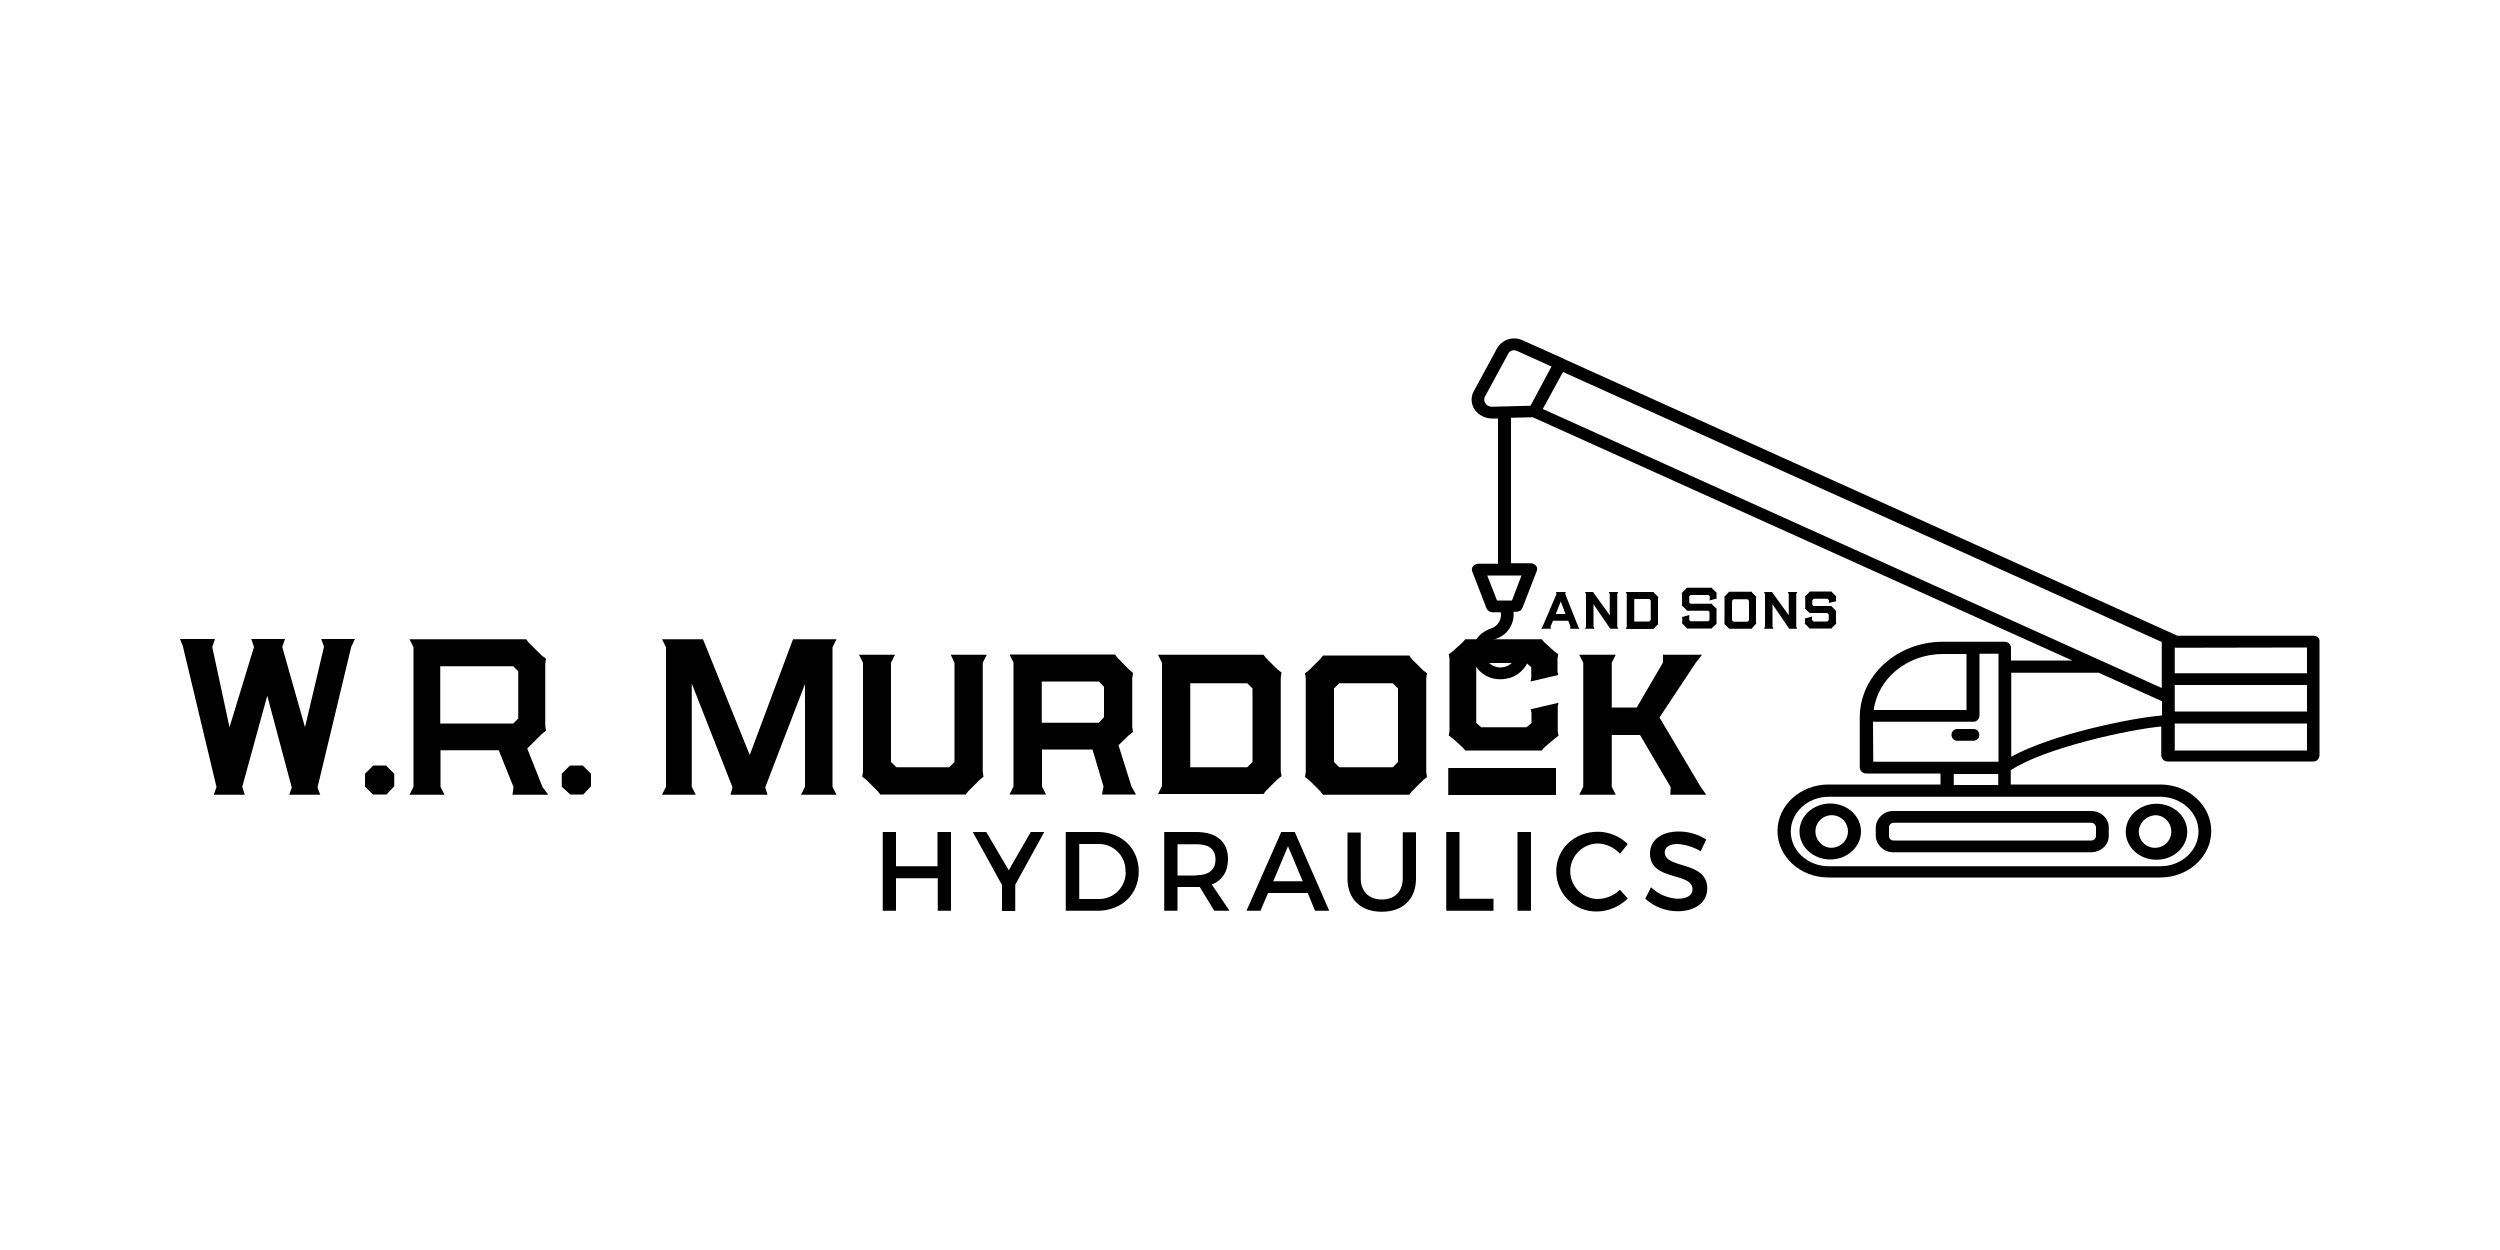 <?xml version="1.0" encoding="utf-8"?>
<!-- Generator: Adobe Illustrator 27.8.1, SVG Export Plug-In . SVG Version: 6.00 Build 0)  -->
<svg version="1.1" id="Layer_1" xmlns="http://www.w3.org/2000/svg" xmlns:xlink="http://www.w3.org/1999/xlink" x="0px" y="0px"
	 viewBox="0 0 1000 500" style="enable-background:new 0 0 1000 500;" xml:space="preserve">
<g>
	<path d="M96.9,314.7l1,3.2H85.5l1.1-3.1l-13.5-56.5l-1.1-2.7h14l-1.1,3.2l6.9,32.1l9.8-32.1l-1.1-3.2H114l-1.1,3.2l9.1,32.1
		l7.6-32.2l-1.1-3.1H142l-1.5,3.1L127,315l1.1,2.9h-12.4l1-2.9l-9.8-36.7L96.9,314.7z"/>
	<path d="M146,314.7v-5.2l3.3-3.3h5.1l3.3,3.3v5l-3.1,3.3h-5.4L146,314.7z"/>
	<path d="M210.9,299.4l6.1,15.4l2.3,3.1H205l0.4-3.1l-5.9-14.7h-23.3v14.6l1.6,3.2h-14l1.6-3.2v-55.8l-1.6-3.2h46.7l0.9,1.3l5.3,5.2
		l1.7,1.3l-0.3,2v24.8l0.3,2l-1.7,1.3L210.9,299.4z M176.1,289.4h29.2l2-2v-18.9l-2-2h-29.2V289.4z"/>
	<path d="M224.7,314.7v-5.2l3.3-3.3h5.1l3.3,3.3v5l-3.1,3.3h-5.2L224.7,314.7z"/>
	<path d="M276.7,273.4v41.3l1.6,3.2h-13.5l1.6-3.2v-55.8l-1.6-3.2h16.4l18.7,46.3l17.3-46.3h17.4l-1.6,3.2v55.8l1.6,3.2h-14.2
		l1.6-3.2v-41.1l-15.9,41.3l0.9,3h-14.8l0.8-3L276.7,273.4z"/>
	<path d="M345.2,308.7v-43.6l-1.6-3.2h14.4l-1.6,3.2v39.7l2.2,2.1h21.1l2.1-2.1v-39.7l-1.5-3.2h14.4l-1.6,3.2v43.6l0.3,2l-1.6,1.3
		l-4.5,4.5l-1,1.3h-34.2l-1-1.3l-4.5-4.5l-1.7-1.3L345.2,308.7z"/>
	<path d="M453.2,269.2l-0.3,2v19.6l0.3,2l-1.7,1.3l-4.1,4l5.2,16.5l1.8,3.2h-13.6l0.6-3.2l-4.4-14.8h-20.2v14.8l1.6,3.2h-14.6
		l1.6-3.2v-49.6l-1.6-3.2H446l1,1.3l4.6,4.7L453.2,269.2z M416.7,289.1h22.8l2.1-2.2v-12.2l-2.1-2.1h-22.8V289.1z"/>
	<path d="M464.8,265.1l-1.6-3.2h42.2l1,1.3l4.5,4.5l1.7,1.3l-0.3,2v37.5l0.3,2l-1.7,1.3l-4.5,4.5l-1,1.3h-42.2l1.6-3.2V265.1z
		 M476.1,306.9h22.8l2.1-2.1v-29.4l-2.1-2.1h-22.8V306.9z"/>
	<path d="M564.7,316.6l-1,1.3h-34.5l-1-1.3l-4.5-4.5l-1.7-1.3l0.3-2v-37.5l-0.3-2l1.7-1.3l4.5-4.5l1-1.3h34.5l0.9,1.3l4.6,4.6
		l1.6,1.2l-0.3,2v37.5l0.3,2l-1.6,1.3L564.7,316.6z M533.6,275.4v29.4l2.1,2.1h21.4l2.1-2.1v-29.4l-2.1-2.1h-21.4L533.6,275.4z"/>
	<path d="M579.3,318v-10.8h43.1V318H579.3z M617.6,299.1l-0.9,1.1h-30.6l-0.9-1.1l-4.2-3.8l-1.5-1.1l0.3-1.7v-29.1l-0.3-1.7l1.5-1.1
		l4.2-3.8l0.9-1.1h30.6l0.9,1.1l4.2,3.8l1.5,1.1l-0.3,1.7v5.2l0.3,1.4l-11.1,2.6l0.3-1.5v-4.2l-1.9-1.7h-18.1l-2,1.7v22.3l2,1.7
		h18.1l2-1.7v-4.1l-0.3-1.4l11.1-2.6l-0.3,1.5v10l0.3,1.7l-1.5,1.1L617.6,299.1z"/>
	<path d="M654.7,283l10.5-18v-3.1h15.6l-2.5,3.2L663.8,287l16.5,27.8l2.2,3.1h-14.4l0.2-3L656,294h-11.3v20.7l1.6,3.2h-14.6l1.6-3.2
		v-49.6l-1.6-3.2h14.6l-1.6,3.2V283H654.7z"/>
	<path d="M621.2,248.3l-1,2.4l0.2,0.8h-3.9l0.5-0.8l5.6-13.1l-0.2-0.8h3.9l-0.2,0.8l5.2,13.1l0.5,0.8H628l0.2-0.8l-0.9-2.4H621.2z
		 M622.3,245.6h3.9l-1.9-5L622.3,245.6z"/>
	<path d="M643.9,237.6l-0.4-0.8h3.8l-0.4,0.8v13.1l0.4,0.8h-3.2l-6.7-9.8v9l0.4,0.8H634l0.4-0.8v-13.1l-0.4-0.8h3.2l6.7,9.3
		L643.9,237.6z"/>
	<path d="M650.7,237.6l-0.4-0.8h11.1l0.3,0.4l1.2,1.2l0.4,0.4l-0.1,0.5v9.9l0.1,0.5l-0.4,0.3l-1.2,1.2l-0.3,0.4h-11.1l0.4-0.8
		L650.7,237.6z M653.7,248.6h6l0.6-0.6v-7.8l-0.6-0.6h-6V248.6z"/>
	<path d="M672.7,242.3l0.1-0.5v-4.1l-0.1-0.5l0.4-0.4l1.4-1.4l0.3-0.3h9.9l0.2,0.3l1.4,1.4l0.4,0.4l-0.1,0.5v1.2l0.1,0.5l-2.9,0.8
		l0.1-0.5v-1.2l-0.5-0.5h-7.2l-0.5,0.5v2.5l0.5,0.5h8.5l0.2,0.3l1.4,1.4l0.4,0.4l-0.1,0.5v4.8l0.1,0.5l-0.4,0.4l-1.4,1.3l-0.2,0.3
		h-9.9l-0.3-0.4l-1.3-1.3l-0.4-0.4l0.1-0.5v-1.6l-0.1-0.4l3-0.8l-0.1,0.5v1.5l0.5,0.5h7.1l0.5-0.5v-3.2l-0.5-0.5h-8.5l-0.3-0.4
		l-1.4-1.4L672.7,242.3z"/>
	<path d="M701,251.1l-0.3,0.4h-9.1l-0.3-0.4l-1.2-1.2l-0.4-0.3l0.1-0.5v-9.9l-0.1-0.5l0.4-0.4l1.2-1.2l0.3-0.4h9.1l0.2,0.4l1.2,1.2
		l0.4,0.3l-0.1,0.5v9.9l0.1,0.5l-0.4,0.3L701,251.1z M692.8,240.3v7.8l0.6,0.6h5.6l0.6-0.6v-7.8l-0.6-0.6h-5.6L692.8,240.3z"/>
	<path d="M715.5,237.6l-0.4-0.8h3.8l-0.4,0.8v13.1l0.4,0.8h-3.2l-6.7-9.8v9l0.4,0.8h-3.8l0.4-0.8v-13.1l-0.4-0.8h3.2l6.7,9.3
		L715.5,237.6z"/>
	<path d="M734.5,244.4l-0.1,0.5v4.1l0.1,0.5l-0.4,0.3l-1.2,1.2l-0.3,0.4h-8.8l-0.3-0.4l-1.2-1.2l-0.4-0.3l0.1-0.5v-1.1l-0.1-0.5
		l3-0.8l-0.1,0.5v0.9l0.6,0.6h5.5l0.6-0.6v-2.2l-0.6-0.6h-7.1l-0.3-0.3l-1.1-1.1l-0.4-0.3l0.1-0.5v-3.9l-0.1-0.5l0.4-0.4l1.2-1.2
		l0.3-0.4h8.7l0.3,0.4l1.2,1.2l0.4,0.4l-0.1,0.5v0.9l0.1,0.5l-3,0.7l0.1-0.5v-0.6l-0.6-0.6h-5.5l-0.6,0.6v1.8l0.5,0.5h7.1l0.3,0.3
		l1.2,1.2L734.5,244.4z"/>
	<path d="M732.1,321.4c-6.8,0-12.3,5-12.3,11.2s5.6,11.2,12.3,11.2s12.3-5,12.3-11.2S738.9,321.4,732.1,321.4z M732.1,339.1
		c-3.6-0.3-6.2-3.5-5.9-7.1c0.3-3.6,3.5-6.2,7.1-5.9c3.4,0.3,5.9,3.1,5.9,6.5C739.1,336.4,735.9,339.3,732.1,339.1z"/>
	<path d="M862.6,343.9c6.8,0,12.3-5,12.3-11.2s-5.6-11.2-12.3-11.2s-12.3,5-12.3,11.2S855.8,343.9,862.6,343.9z M862.6,326.1
		c3.6,0.3,6.2,3.5,5.9,7.1c-0.3,3.6-3.5,6.2-7.1,5.9c-3.4-0.3-5.9-3.1-5.9-6.5C855.7,328.9,858.9,326,862.6,326.1z"/>
	<path d="M750.3,330.9v3.5c0.2,3.7,3.4,6.6,7.1,6.5h79c3.9,0,7.1-2.9,7.1-6.5v-3.5c0-3.6-3.2-6.5-7.1-6.5h-79
		C753.7,324.3,750.5,327.2,750.3,330.9z M838.4,330.9v3.5c0,1-0.9,1.8-1.9,1.8c0,0,0,0,0,0h-79c-1,0.1-1.9-0.7-1.9-1.8c0,0,0,0,0,0
		v-3.5c0-1,0.9-1.8,1.9-1.8c0,0,0,0,0,0h79C837.4,329.1,838.3,329.9,838.4,330.9L838.4,330.9z"/>
	<path d="M925.4,254.3H871L625.6,143.6c-0.1-0.1-0.2-0.1-0.3-0.2l-16.3-7.3c-3.7-1.7-8-0.4-10.1,3.1l-9.4,17.3
		c-1.3,2.3-1.1,5.2,0.4,7.4c1.6,2.2,4.2,3.5,6.9,3.5h0.2h2.2v58.1h-7.9c-0.8,0-1.6,0.4-2.1,1c-0.5,0.6-0.6,1.4-0.3,2.1l5.7,14.7
		c0.4,1,1.4,1.6,2.4,1.6h3.3c0.5,2.7-1,5.4-3.6,6.4c-6,1.8-9.3,7.7-7.4,13.2c1.8,4.5,6.1,7.3,10.9,7.2c1.2,0,2.4-0.2,3.6-0.5
		c2.8-0.8,5.2-2.7,6.7-5.2c1.4-2.4,1.6-5.4,0.7-8c-0.5-1.3-2-1.9-3.3-1.5c-1.3,0.3-2,1.6-1.7,2.8c0,0,0,0.1,0,0.1
		c0.5,1.5,0.4,3.1-0.4,4.4c-0.8,1.4-2.1,2.4-3.7,2.9c-3.2,1-6.7-0.6-8-3.7c-1-3,0.5-6.2,3.5-7.2c0.2-0.1,0.4-0.1,0.6-0.2
		c4.7-1.5,7.7-6,7.2-10.9h1.2c1.1,0,2-0.6,2.4-1.6l5.7-14.7c0.3-0.7,0.2-1.5-0.3-2.1c-0.5-0.6-1.3-1-2.1-1h-7.9v-58.2l8.7-0.2
		l215.8,97.3h-24.5v-5.1c-0.1-1.4-1.2-2.4-2.6-2.4h-24.7c-18.3,0-33.2,13.6-33.2,30.3v20c0.1,1.4,1.2,2.4,2.6,2.4c0,0,0,0,0,0h29.7
		v4.4h-44.8c-11.2,0-20.4,8.3-20.4,18.6c0,10.3,9.1,18.6,20.4,18.6h132.7c11.2,0,20.4-8.3,20.4-18.6c0-10.2-9.1-18.6-20.4-18.6
		h-59.8v-5.7c13.5-9,47.8-16.4,60.2-17.5v11.6c0.1,1.4,1.2,2.4,2.6,2.4h58.1c1.4,0.1,2.5-1,2.6-2.4v-45.7
		C927.9,255.3,926.8,254.2,925.4,254.3C925.4,254.3,925.4,254.3,925.4,254.3z M604.8,240.2h-6l-3.9-10h13.7L604.8,240.2z
		 M625.2,148.8l239.5,108v18.4L617.1,163.6L625.2,148.8z M869.9,279v-5h52.9v10.6h-52.9V279z M922.8,259v10.3h-52.9V259
		c0.2,0,0.4,0.1,0.5,0.1L922.8,259z M596.9,162.7c-1.1,0-2.1-0.4-2.7-1.3c-0.6-0.8-0.7-1.9-0.2-2.8l9.4-17.3
		c0.4-0.8,1.3-1.2,2.2-1.2c0.4,0,0.7,0.1,1,0.2l14,6.3l-3.1,5.8l-5.3,9.9L596.9,162.7z M777.2,261.6h9.4V284h-37.1
		C751.1,271.4,762.9,261.6,777.2,261.6L777.2,261.6z M749.2,288.7h40c1.4,0.1,2.5-1,2.6-2.4v-24.8h7.6v43.2h-50.1L749.2,288.7z
		 M879.4,332.6c0,7.6-6.8,13.9-15.2,13.9H731.5c-8.4,0-15.2-6.2-15.2-13.9c0-7.6,6.8-13.9,15.2-13.9h132.7
		C872.6,318.8,879.4,325,879.4,332.6z M781.5,314v-4.4h17.8v4.4H781.5z M804.5,302.7v-33.6h35l25.3,11.4v5.7
		C852.9,287.1,820.7,293.7,804.5,302.7L804.5,302.7z M869.9,300.2v-10.8h52.9v10.8H869.9z"/>
	<path d="M783.2,296.3h5.9c1.3,0.1,2.5-0.8,2.6-2.1c0.1-1.3-0.8-2.5-2.1-2.6c-0.2,0-0.3,0-0.5,0h-5.9c-1.3-0.1-2.5,0.8-2.6,2.1
		c-0.1,1.3,0.8,2.5,2.1,2.6C782.9,296.3,783.1,296.3,783.2,296.3z"/>
	<path d="M358.4,332.8v13.7H375v-13.7h5.4v31.5h-5.3v-13h-16.7v13h-5.3v-31.5H358.4z"/>
	<path d="M406.1,353.9v10.5h-5.3V354l-11.7-21.2h5.4l9,15.3l8.8-15.3h5.4L406.1,353.9z"/>
	<path d="M455.5,348.6c0,9.1-6.9,15.7-16.4,15.7h-12.8v-31.5h12.9C448.7,332.8,455.5,339.4,455.5,348.6z M450.2,348.6
		c0.2-5.9-4.5-10.9-10.4-11c-0.2,0-0.4,0-0.6,0h-7.5v22h7.8c5.8,0.1,10.6-4.5,10.8-10.4C450.2,349,450.2,348.8,450.2,348.6
		L450.2,348.6z"/>
	<path d="M485.7,364.3l-5.8-9.5c-0.4,0-0.9,0-1.4,0H471v9.5h-5.3v-31.5h12.8c8.1,0,12.7,3.9,12.7,10.8c0,5-2.3,8.6-6.5,10.2
		l7.1,10.5L485.7,364.3z M478.5,350.1c4.9,0,7.7-2.1,7.7-6.3c0-4.3-2.8-6.1-7.7-6.1H471v12.5H478.5z"/>
	<path d="M523.1,357.2h-15.9l-3,7.1h-5.6l13.9-31.5h5.4l13.8,31.5h-5.7L523.1,357.2z M521.1,352.5l-5.9-14l-5.9,14H521.1z"/>
	<path d="M552.8,359.8c5.1,0,8.3-3.2,8.3-8.5v-18.4h5.3v18.5c0,8.2-5.2,13.3-13.7,13.3s-13.7-5.1-13.7-13.3v-18.4h5.3v18.4
		C544.3,356.6,547.6,359.8,552.8,359.8z"/>
	<path d="M583.8,332.8v26.7h13.6v4.8h-18.9v-31.5H583.8z"/>
	<path d="M612.4,332.8v31.5H607v-31.5H612.4z"/>
	<path d="M639.2,337.4c-6.1,0-11.1,5-11.1,11.1c0,6.1,5,11.1,11.1,11.1c3.3-0.1,6.4-1.4,8.8-3.7l3.1,3.5c-3.3,3.2-7.6,5.1-12.2,5.2
		c-8.8,0.2-16.1-6.7-16.4-15.6c0-0.2,0-0.3,0-0.5c0-8.9,7.2-15.8,16.6-15.8c4.5,0,8.8,1.8,12,4.9l-3.1,3.9
		C645.7,339,642.5,337.5,639.2,337.4z"/>
	<path d="M671,337.6c-3.1,0-5.1,1.2-5.1,3.3c0,6.9,17,3.2,17,14.5c0,5.6-4.9,9.1-11.9,9.1c-4.8,0-9.3-1.8-12.9-5l2.3-4.6
		c2.9,2.8,6.7,4.4,10.7,4.6c3.7,0,5.9-1.4,5.9-3.8c0-7-17-3.1-17-14.3c0-5.4,4.6-8.8,11.5-8.8c3.9,0,7.7,1.1,11,3.2l-2.2,4.7
		C677.4,338.8,674.2,337.8,671,337.6z"/>
</g>
</svg>

